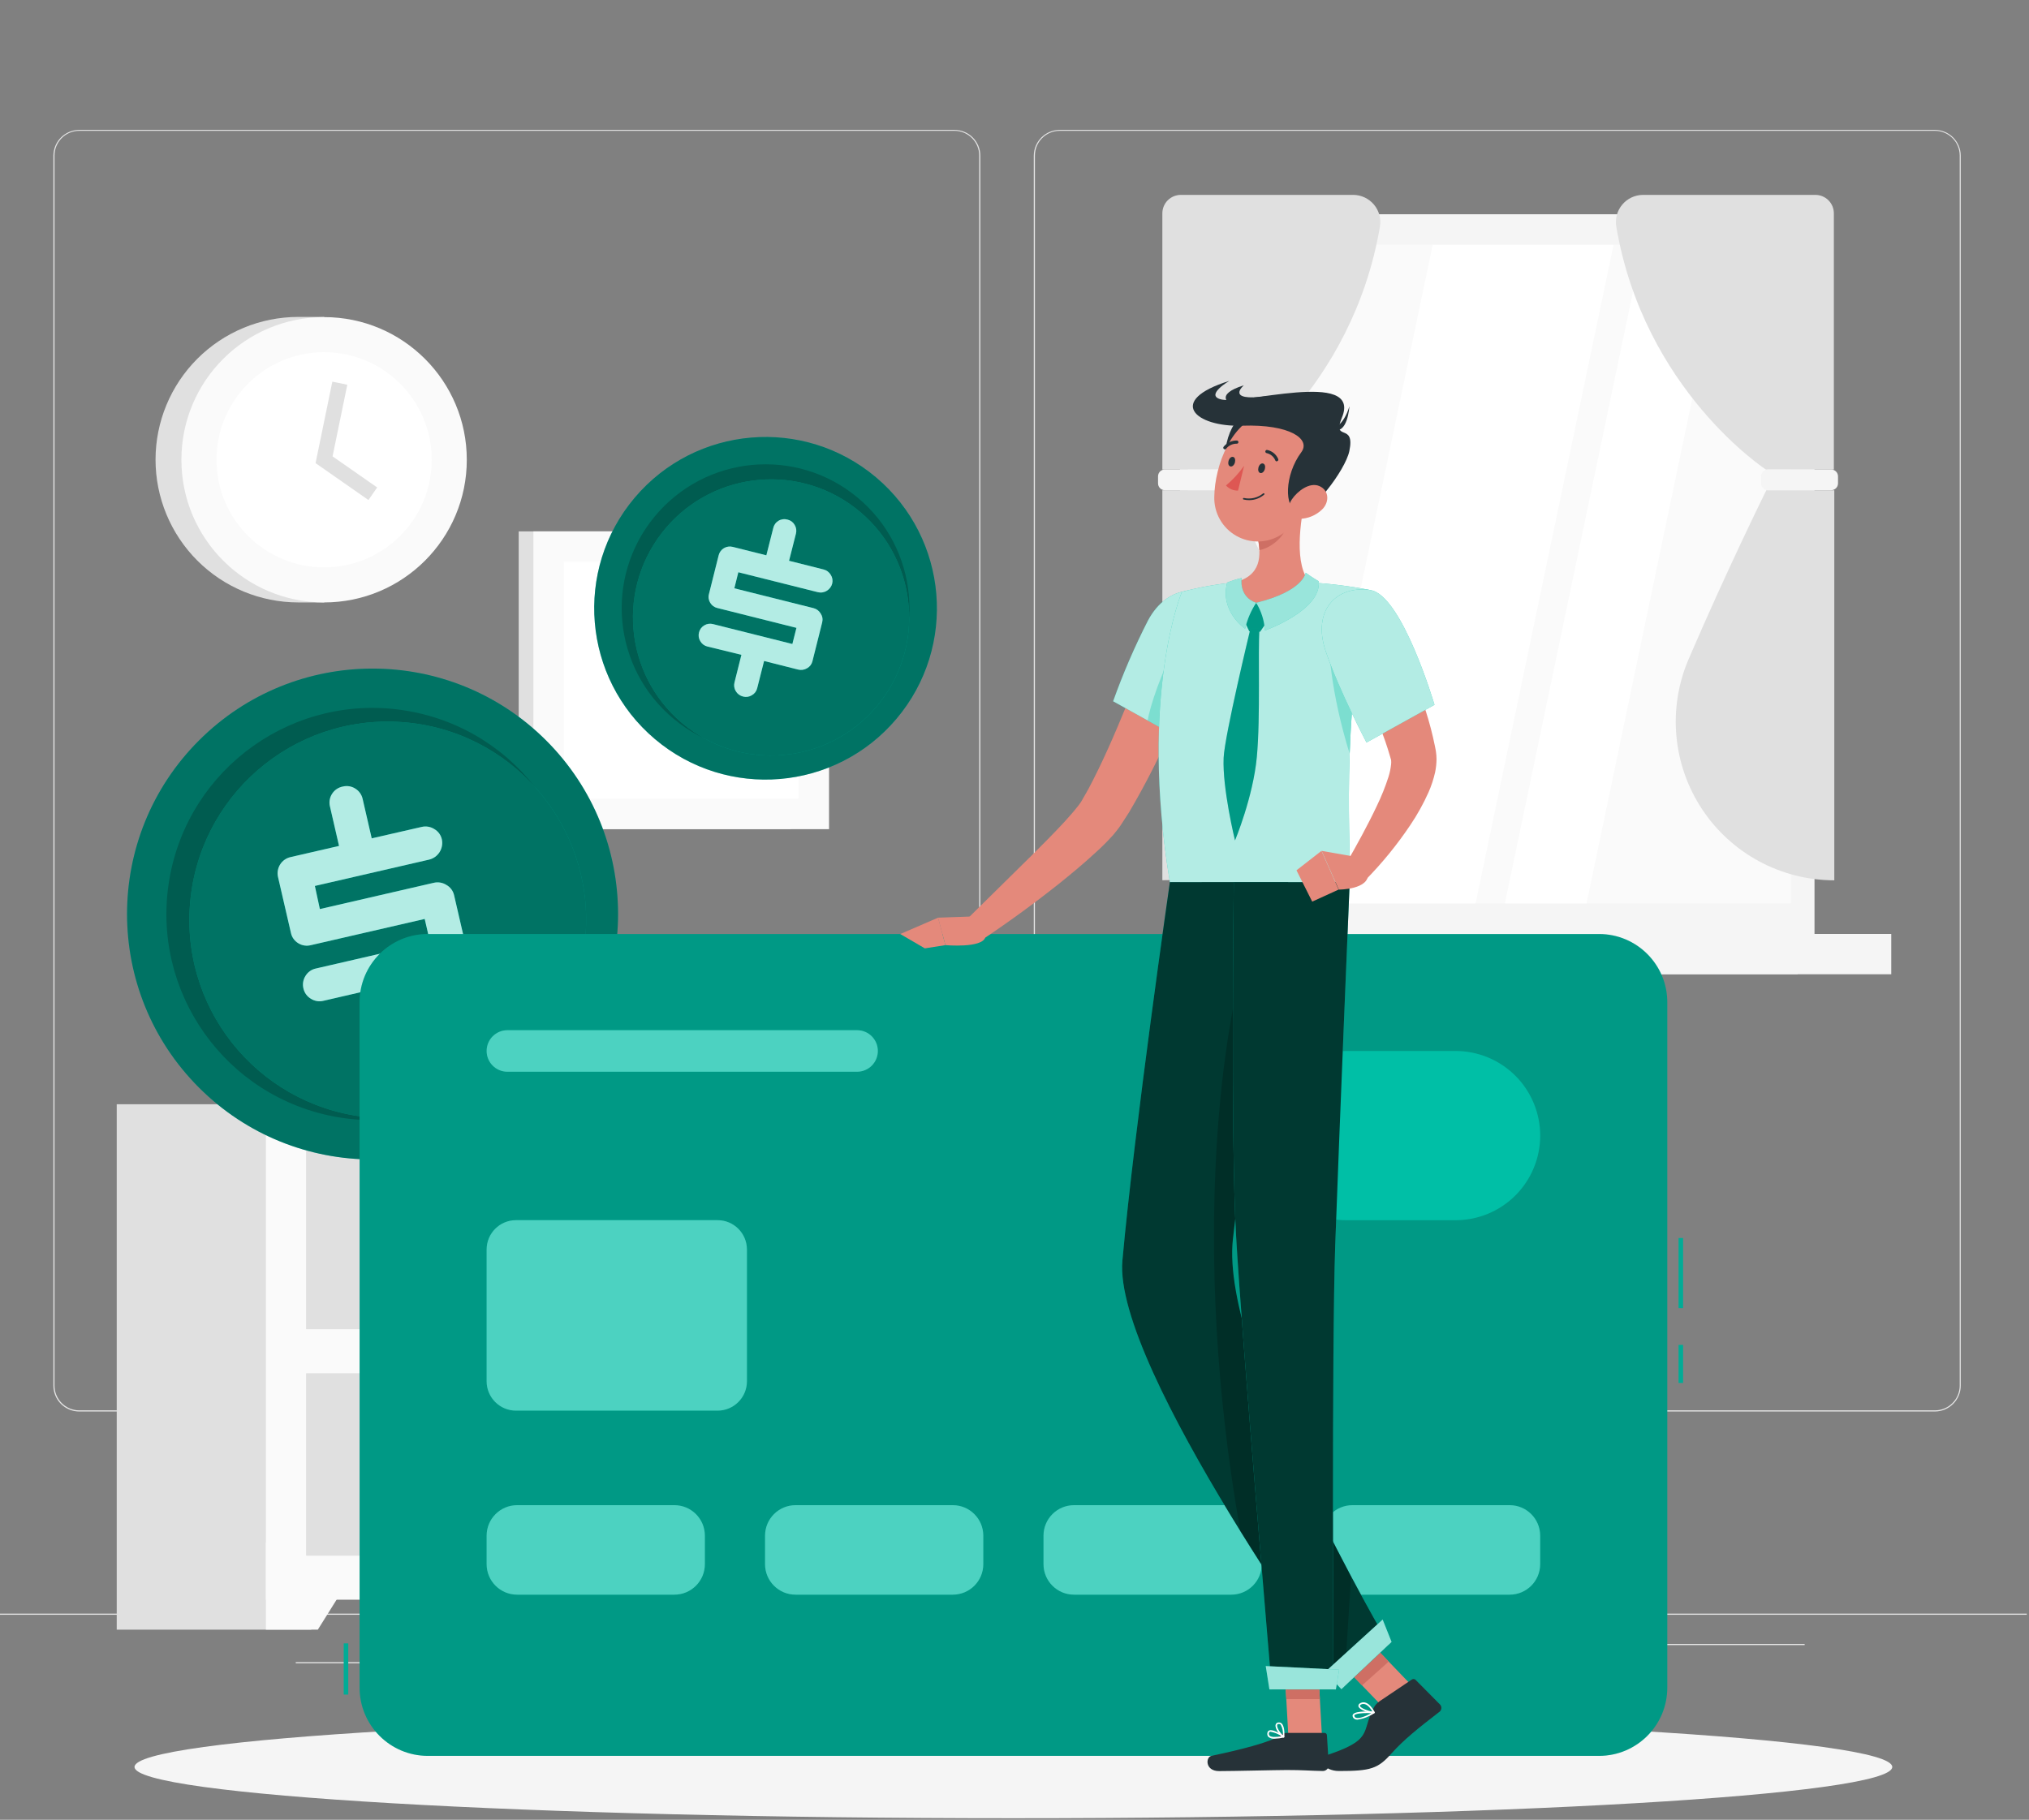 <?xml version="1.0" encoding="UTF-8"?> <svg xmlns="http://www.w3.org/2000/svg" width="447" height="401" viewBox="0 0 447 401" fill="none"><rect x="0" y="0" width="447" height="401" fill="#808080" stroke="none"/><g clip-path="url(#clip0_3509_76573)"><g clip-path="url(#clip1_3509_76573)"><path d="M472.91 355.57H-26.396V355.819H472.91V355.57Z" fill="#E6E6E6"></path><path d="M350.741 366.146H316.389V366.396H350.741V366.146Z" fill="#E6E6E6"></path><path d="M84.489 366.265H65.156V366.515H84.489V366.265Z" fill="#E6E6E6"></path><path d="M224.252 365.685H185.066V365.935H224.252V365.685Z" fill="#E6E6E6"></path><path d="M184.068 362.129H166.553V362.379H184.068V362.129Z" fill="#E6E6E6"></path><path d="M397.575 362.25H344.658V362.5H397.575V362.25Z" fill="#E6E6E6"></path><path d="M210.274 311.033H17.452C15.941 311.03 14.493 310.428 13.426 309.359C12.359 308.29 11.76 306.841 11.76 305.331V34.277C11.773 32.775 12.378 31.339 13.444 30.281C14.51 29.223 15.95 28.628 17.452 28.625H210.274C211.786 28.625 213.237 29.226 214.306 30.295C215.375 31.364 215.976 32.815 215.976 34.327V305.331C215.976 306.843 215.375 308.293 214.306 309.363C213.237 310.432 211.786 311.033 210.274 311.033ZM17.452 28.825C16.008 28.827 14.623 29.403 13.603 30.425C12.582 31.448 12.009 32.833 12.009 34.277V305.331C12.009 306.775 12.582 308.16 13.603 309.182C14.623 310.205 16.008 310.78 17.452 310.783H210.274C211.719 310.78 213.105 310.205 214.126 309.183C215.148 308.161 215.724 306.776 215.726 305.331V34.277C215.724 32.832 215.148 31.447 214.126 30.425C213.105 29.403 211.719 28.827 210.274 28.825H17.452Z" fill="#E6E6E6"></path><path d="M426.282 311.033H233.45C231.939 311.03 230.49 310.428 229.421 309.36C228.352 308.291 227.751 306.842 227.748 305.331V34.277C227.764 32.774 228.371 31.338 229.439 30.28C230.506 29.222 231.947 28.628 233.45 28.625H426.282C427.782 28.63 429.22 29.226 430.284 30.284C431.347 31.342 431.951 32.777 431.964 34.277V305.331C431.964 306.839 431.366 308.287 430.301 309.355C429.236 310.424 427.791 311.027 426.282 311.033ZM233.45 28.825C232.005 28.827 230.62 29.403 229.598 30.425C228.576 31.447 228 32.832 227.998 34.277V305.331C228 306.776 228.576 308.161 229.598 309.183C230.62 310.205 232.005 310.78 233.45 310.783H426.282C427.727 310.78 429.113 310.205 430.135 309.183C431.157 308.161 431.732 306.776 431.735 305.331V34.277C431.732 32.832 431.157 31.447 430.135 30.425C429.113 29.403 427.727 28.827 426.282 28.825H233.45Z" fill="#E6E6E6"></path><path d="M396.046 47.23H259.955V205.809H396.046V47.23Z" fill="#E0E0E0"></path><path d="M399.746 47.23H261.688V205.809H399.746V47.23Z" fill="#F5F5F5"></path><path d="M396.046 205.798H259.955V214.686H396.046V205.798Z" fill="#E0E0E0"></path><path d="M416.655 205.798H286.686V214.686H416.655V205.798Z" fill="#F5F5F5"></path><path d="M394.57 199.078V53.95L266.868 53.95V199.078H394.57Z" fill="#FAFAFA"></path><path d="M285.232 199.078L315.63 53.95H355.475L325.077 199.078H285.232Z" fill="white"></path><path d="M331.527 199.078L361.915 53.95H379.91L349.522 199.078H331.527Z" fill="white"></path><path d="M256.074 46.999V103.46H271.053C271.053 103.46 297.886 85.954 304.008 49.934C304.153 49.077 304.109 48.198 303.88 47.358C303.651 46.519 303.242 45.74 302.681 45.074C302.12 44.409 301.422 43.874 300.633 43.506C299.845 43.138 298.986 42.947 298.116 42.944H260.169C259.633 42.94 259.102 43.042 258.606 43.244C258.11 43.446 257.659 43.744 257.279 44.12C256.898 44.497 256.596 44.945 256.389 45.439C256.183 45.933 256.076 46.463 256.074 46.999Z" fill="#E0E0E0"></path><path d="M256.074 193.964V108.014H271.053C271.053 108.014 279.641 125.37 288.2 145.322C290.476 150.63 291.399 156.421 290.885 162.174C290.372 167.927 288.438 173.463 285.258 178.285C282.078 183.106 277.75 187.063 272.663 189.8C267.577 192.536 261.89 193.967 256.114 193.964H256.074Z" fill="#E0E0E0"></path><path d="M270.572 103.461H256.621C255.794 103.461 255.123 104.132 255.123 104.959V106.517C255.123 107.344 255.794 108.015 256.621 108.015H270.572C271.399 108.015 272.07 107.344 272.07 106.517V104.959C272.07 104.132 271.399 103.461 270.572 103.461Z" fill="#F5F5F5"></path><path d="M404.009 46.999V103.46H389.03C389.03 103.46 362.188 85.954 356.076 49.935C355.931 49.078 355.974 48.199 356.203 47.361C356.431 46.522 356.84 45.743 357.399 45.078C357.959 44.413 358.656 43.878 359.444 43.509C360.231 43.141 361.089 42.948 361.958 42.944H399.905C400.441 42.939 400.973 43.04 401.47 43.241C401.967 43.443 402.42 43.74 402.801 44.117C403.183 44.494 403.486 44.943 403.693 45.437C403.901 45.932 404.008 46.462 404.009 46.999Z" fill="#E0E0E0"></path><path d="M404.106 193.984V108.034H389.127C389.127 108.034 380.539 125.38 371.971 145.342C369.71 150.652 368.799 156.439 369.32 162.187C369.841 167.935 371.777 173.465 374.956 178.282C378.135 183.099 382.457 187.055 387.536 189.794C392.616 192.534 398.295 193.974 404.066 193.984H404.106Z" fill="#E0E0E0"></path><path d="M389.475 108.014H403.426C404.253 108.014 404.924 107.343 404.924 106.516V104.958C404.924 104.131 404.253 103.46 403.426 103.46H389.475C388.648 103.46 387.977 104.131 387.977 104.958V106.516C387.977 107.343 388.648 108.014 389.475 108.014Z" fill="#F5F5F5"></path><path d="M174.22 117.092H114.273V182.71H174.22V117.092Z" fill="#E0E0E0"></path><path d="M182.641 117.092H117.512V182.71H182.641V117.092Z" fill="#FAFAFA"></path><path d="M175.92 175.998V123.81H124.222V175.998H175.92Z" fill="white"></path><path d="M136.377 149.905C136.38 146.636 137.68 143.502 139.993 141.191C142.305 138.88 145.441 137.582 148.71 137.582H151.486C154.753 137.585 157.886 138.884 160.197 141.194C162.507 143.505 163.806 146.638 163.809 149.905C163.809 151.523 163.49 153.126 162.871 154.621C162.252 156.116 161.344 157.474 160.2 158.619C159.055 159.763 157.697 160.671 156.202 161.29C154.707 161.909 153.104 162.228 151.486 162.228H148.71C147.091 162.229 145.487 161.912 143.991 161.293C142.495 160.674 141.135 159.767 139.99 158.622C138.844 157.478 137.936 156.119 137.316 154.623C136.696 153.127 136.377 151.524 136.377 149.905Z" fill="#F5F5F5"></path><path d="M65.722 132.749C57.379 132.749 49.378 129.435 43.479 123.536C37.58 117.636 34.266 109.635 34.266 101.293C34.266 92.95 37.58 84.949 43.479 79.05C49.378 73.151 57.379 69.836 65.722 69.836H71.404V132.749H65.722Z" fill="#E0E0E0"></path><path d="M71.401 132.75C88.763 132.75 102.837 118.676 102.837 101.314C102.837 83.952 88.763 69.877 71.401 69.877C54.039 69.877 39.965 83.952 39.965 101.314C39.965 118.676 54.039 132.75 71.401 132.75Z" fill="#FAFAFA"></path><path d="M71.402 125.022C84.495 125.022 95.109 114.408 95.109 101.315C95.109 88.222 84.495 77.608 71.402 77.608C58.309 77.608 47.695 88.222 47.695 101.315C47.695 114.408 58.309 125.022 71.402 125.022Z" fill="white"></path><path d="M81.165 110.181L69.522 102.052L73.216 84.097L76.512 84.776L73.266 100.564L83.093 107.415L81.165 110.181Z" fill="#E0E0E0"></path><path d="M325.458 243.327H282.607V359.106H325.458V243.327Z" fill="#E0E0E0"></path><path d="M314.011 359.106H325.455V339.932H302.018L314.011 359.106Z" fill="#FAFAFA"></path><path d="M68.565 243.327H25.715V359.106H68.565V243.327Z" fill="#E0E0E0"></path><path d="M325.465 243.327H58.576V352.505H325.465V243.327Z" fill="#FAFAFA"></path><path d="M70.02 359.106H58.576V339.932H82.014L70.02 359.106Z" fill="#FAFAFA"></path><path d="M316.585 252.714H67.451V292.899H316.585V252.714Z" fill="#F0F0F0"></path><path d="M316.585 302.614H67.451V342.798H316.585V302.614Z" fill="#F0F0F0"></path><path d="M280.056 252.714H67.451V292.899H280.056V252.714Z" fill="#E0E0E0"></path><path d="M132.921 258.136H119.989C119.989 258.136 122.236 265.895 122.236 270.459C122.236 275.023 112.4 292.908 126.46 292.908C140.521 292.908 130.674 275.023 130.674 270.459C130.674 265.895 132.921 258.136 132.921 258.136Z" fill="#FAFAFA"></path><path d="M82.012 271.618V278.678C82.012 286.507 89.581 292.908 98.828 292.908H107.167C116.414 292.908 123.983 286.507 123.983 278.678V271.618H82.012Z" fill="#F0F0F0"></path><path d="M280.056 302.614H67.451V342.798H280.056V302.614Z" fill="#E0E0E0"></path><path d="M186.855 342.07H206.768V308.906H186.855V342.07Z" fill="white"></path><path d="M203.667 342.589H205.025V309.425H203.667V342.589Z" fill="#E6E6E6"></path><path d="M205.124 342.838H208.599C208.864 342.838 209.078 342.624 209.078 342.359V309.645C209.078 309.38 208.864 309.165 208.599 309.165H205.124C204.859 309.165 204.644 309.38 204.644 309.645V342.359C204.644 342.624 204.859 342.838 205.124 342.838Z" fill="#EBEBEB"></path><path d="M204.644 324.723H209.078V316.854H204.644V324.723Z" fill="white"></path><path d="M204.644 332.001H209.078V327.148H204.644V332.001Z" fill="white"></path><path d="M185.841 342.838H203.786C204.051 342.838 204.266 342.624 204.266 342.359V309.645C204.266 309.38 204.051 309.165 203.786 309.165H185.841C185.576 309.165 185.362 309.38 185.362 309.645V342.359C185.362 342.624 185.576 342.838 185.841 342.838Z" fill="#EBEBEB"></path><path d="M177.14 341.991H199.109V305.402H177.14V341.991Z" fill="white"></path><path d="M195.705 342.559H197.193V305.97H195.705V342.559Z" fill="#E6E6E6"></path><path d="M197.302 342.838H201.137C201.429 342.838 201.666 342.601 201.666 342.309V306.219C201.666 305.927 201.429 305.69 201.137 305.69H197.302C197.01 305.69 196.773 305.927 196.773 306.219V342.309C196.773 342.601 197.01 342.838 197.302 342.838Z" fill="#F0F0F0"></path><path d="M196.773 318.791H201.666V317.523H196.773V318.791Z" fill="white"></path><path d="M196.773 322.466H201.666V321.198H196.773V322.466Z" fill="white"></path><path d="M196.773 326.131H201.666V324.863H196.773V326.131Z" fill="white"></path><path d="M176.03 342.838H195.822C196.115 342.838 196.352 342.601 196.352 342.309V306.219C196.352 305.927 196.115 305.69 195.822 305.69H176.03C175.738 305.69 175.501 305.927 175.501 306.219V342.309C175.501 342.601 175.738 342.838 176.03 342.838Z" fill="#F0F0F0"></path><path d="M150.083 330.095C150.085 331.209 149.756 332.299 149.138 333.227C148.521 334.154 147.642 334.878 146.613 335.305C145.584 335.733 144.451 335.846 143.358 335.63C142.265 335.414 141.26 334.878 140.472 334.091C139.683 333.304 139.145 332.3 138.927 331.207C138.709 330.114 138.82 328.982 139.246 327.952C139.672 326.922 140.394 326.042 141.32 325.423C142.247 324.803 143.336 324.473 144.451 324.473C145.943 324.473 147.374 325.065 148.43 326.119C149.485 327.173 150.08 328.603 150.083 330.095Z" fill="#FAFAFA"></path><path d="M140.482 332.78C140.482 333.651 140.223 334.503 139.739 335.227C139.255 335.951 138.568 336.516 137.763 336.849C136.958 337.182 136.073 337.27 135.219 337.1C134.364 336.93 133.58 336.51 132.964 335.894C132.348 335.278 131.928 334.494 131.758 333.639C131.589 332.785 131.676 331.9 132.009 331.095C132.342 330.29 132.907 329.603 133.631 329.119C134.355 328.635 135.207 328.376 136.078 328.376C137.245 328.379 138.364 328.844 139.189 329.669C140.014 330.495 140.479 331.613 140.482 332.78Z" fill="#FAFAFA"></path><path d="M159.717 332.781C159.717 333.895 159.387 334.984 158.768 335.91C158.149 336.836 157.27 337.558 156.241 337.985C155.212 338.411 154.079 338.522 152.987 338.305C151.894 338.088 150.89 337.551 150.103 336.764C149.315 335.976 148.779 334.972 148.561 333.88C148.344 332.787 148.456 331.655 148.882 330.626C149.308 329.597 150.03 328.717 150.956 328.098C151.882 327.479 152.971 327.149 154.085 327.149C155.578 327.152 157.009 327.746 158.065 328.801C159.121 329.857 159.715 331.288 159.717 332.781Z" fill="#FAFAFA"></path><path d="M168.944 331.134C168.944 332.248 168.614 333.337 167.995 334.263C167.376 335.189 166.496 335.911 165.467 336.338C164.438 336.764 163.306 336.875 162.213 336.658C161.121 336.441 160.117 335.904 159.329 335.117C158.542 334.329 158.005 333.325 157.788 332.233C157.571 331.14 157.682 330.008 158.108 328.979C158.535 327.95 159.257 327.07 160.183 326.451C161.109 325.832 162.198 325.502 163.312 325.502C164.806 325.502 166.238 326.095 167.294 327.152C168.351 328.208 168.944 329.64 168.944 331.134Z" fill="#FAFAFA"></path><path d="M120.582 331.865C120.582 331.865 121.351 342.85 150.98 342.85C180.609 342.85 181.378 331.865 181.378 331.865H120.582Z" fill="#F5F5F5"></path><path d="M203.668 281.922C203.668 281.922 204.896 292.907 251.851 292.907C298.806 292.907 300.024 281.922 300.024 281.922H203.668Z" fill="white"></path><path d="M223.256 400.665C330.19 400.665 416.877 395.604 416.877 389.361C416.877 383.118 330.19 378.057 223.256 378.057C116.322 378.057 29.635 383.118 29.635 389.361C29.635 395.604 116.322 400.665 223.256 400.665Z" fill="#F5F5F5"></path><path d="M120.319 239.656C141.441 218.534 141.441 184.29 120.319 163.168C99.198 142.047 64.953 142.047 43.832 163.168C22.71 184.29 22.71 218.534 43.832 239.656C64.953 260.777 99.198 260.777 120.319 239.656Z" fill="#00BFA6"></path><path opacity="0.4" d="M120.319 239.656C141.441 218.534 141.441 184.29 120.319 163.168C99.198 142.047 64.953 142.047 43.832 163.168C22.71 184.29 22.71 218.534 43.832 239.656C64.953 260.777 99.198 260.777 120.319 239.656Z" fill="black"></path><path opacity="0.2" d="M126.851 209.049C131.069 184.323 114.443 160.86 89.717 156.642C64.991 152.425 41.528 169.05 37.31 193.776C33.093 218.502 49.718 241.965 74.444 246.183C99.17 250.401 122.633 233.775 126.851 209.049Z" fill="black"></path><path d="M129.022 205.764C130.708 181.684 112.554 160.798 88.475 159.112C64.395 157.427 43.509 175.581 41.823 199.66C40.138 223.739 58.292 244.626 82.371 246.311C106.45 247.997 127.337 229.843 129.022 205.764Z" fill="#00BFA6"></path><path opacity="0.4" d="M129.022 205.764C130.708 181.684 112.554 160.798 88.475 159.112C64.395 157.427 43.509 175.581 41.823 199.66C40.138 223.739 58.292 244.626 82.371 246.311C106.45 247.997 127.337 229.843 129.022 205.764Z" fill="black"></path><path d="M100.036 197.25L102.882 209.583C103.003 210.054 103.025 210.545 102.946 211.025C102.867 211.504 102.689 211.962 102.423 212.369C102.165 212.785 101.826 213.146 101.426 213.429C101.027 213.712 100.574 213.912 100.096 214.017L89.251 216.524L91.249 225.201C91.366 225.67 91.384 226.159 91.302 226.635C91.219 227.112 91.038 227.565 90.769 227.968C90.511 228.377 90.171 228.728 89.771 229C89.371 229.272 88.918 229.457 88.442 229.545C87.966 229.665 87.47 229.687 86.985 229.612C86.499 229.536 86.034 229.364 85.616 229.106C85.2 228.861 84.84 228.532 84.558 228.14C84.276 227.748 84.078 227.302 83.979 226.829L81.981 218.051L71.226 220.538C70.763 220.65 70.281 220.667 69.811 220.588C69.341 220.509 68.892 220.336 68.49 220.079C68.073 219.834 67.711 219.505 67.427 219.113C67.144 218.721 66.945 218.275 66.842 217.802C66.729 217.335 66.711 216.85 66.79 216.377C66.869 215.903 67.043 215.45 67.302 215.046C67.549 214.632 67.878 214.274 68.27 213.994C68.662 213.714 69.107 213.518 69.579 213.418L94.744 207.616L93.565 202.493L68.47 208.275C68.006 208.393 67.522 208.417 67.048 208.343C66.574 208.269 66.121 208.1 65.714 207.846C65.297 207.595 64.937 207.261 64.657 206.864C64.377 206.467 64.182 206.015 64.086 205.539L61.25 193.256C61.032 192.312 61.197 191.319 61.711 190.497C62.224 189.675 63.042 189.091 63.986 188.872L74.692 186.405L72.694 177.717C72.579 177.258 72.556 176.78 72.628 176.312C72.7 175.844 72.865 175.395 73.114 174.991C73.377 174.554 73.731 174.179 74.151 173.889C74.571 173.6 75.048 173.404 75.55 173.314C76.012 173.201 76.492 173.184 76.961 173.263C77.429 173.342 77.877 173.516 78.276 173.773C78.687 174.025 79.041 174.358 79.319 174.751C79.597 175.144 79.793 175.589 79.894 176.06L81.891 184.738L92.876 182.221C93.352 182.106 93.845 182.088 94.327 182.169C94.809 182.25 95.27 182.427 95.682 182.691C96.099 182.93 96.462 183.253 96.747 183.64C97.032 184.027 97.234 184.469 97.34 184.937C97.55 185.903 97.375 186.913 96.85 187.751C96.326 188.589 95.495 189.188 94.534 189.421L69.369 195.223L70.467 200.316L95.543 194.534C96.018 194.419 96.511 194.401 96.994 194.482C97.476 194.563 97.937 194.74 98.349 195.003C98.772 195.238 99.141 195.56 99.432 195.947C99.723 196.334 99.929 196.778 100.036 197.25Z" fill="#00BFA6"></path><g opacity="0.7"><path d="M100.036 197.251L102.882 209.584C103.003 210.055 103.025 210.546 102.946 211.025C102.867 211.505 102.689 211.963 102.423 212.37C102.165 212.786 101.826 213.147 101.426 213.43C101.027 213.713 100.574 213.913 100.096 214.018L89.251 216.524L91.249 225.202C91.366 225.671 91.384 226.16 91.302 226.636C91.219 227.113 91.038 227.566 90.769 227.969C90.511 228.378 90.171 228.729 89.771 229.001C89.371 229.273 88.918 229.458 88.442 229.546C87.966 229.666 87.47 229.688 86.985 229.613C86.499 229.537 86.034 229.365 85.616 229.107C85.2 228.862 84.84 228.533 84.558 228.141C84.276 227.749 84.078 227.303 83.979 226.83L81.981 218.052L71.226 220.539C70.763 220.651 70.281 220.668 69.811 220.589C69.341 220.51 68.892 220.337 68.49 220.08C68.073 219.835 67.711 219.506 67.427 219.114C67.144 218.722 66.945 218.276 66.842 217.803C66.729 217.336 66.711 216.851 66.79 216.378C66.869 215.904 67.043 215.451 67.302 215.047C67.549 214.633 67.878 214.275 68.27 213.995C68.662 213.715 69.107 213.519 69.579 213.419L94.744 207.617L93.565 202.494L68.47 208.276C68.006 208.394 67.522 208.418 67.048 208.344C66.574 208.27 66.121 208.101 65.714 207.847C65.297 207.596 64.937 207.262 64.657 206.865C64.377 206.468 64.182 206.016 64.086 205.54L61.25 193.257C61.032 192.313 61.197 191.32 61.711 190.498C62.224 189.676 63.042 189.092 63.986 188.873L74.692 186.406L72.694 177.718C72.579 177.259 72.556 176.781 72.628 176.313C72.7 175.845 72.865 175.396 73.114 174.992C73.377 174.555 73.731 174.18 74.151 173.89C74.571 173.601 75.048 173.405 75.55 173.315C76.012 173.202 76.492 173.185 76.961 173.264C77.429 173.343 77.877 173.516 78.276 173.774C78.687 174.026 79.041 174.359 79.319 174.752C79.597 175.145 79.793 175.59 79.894 176.061L81.891 184.739L92.876 182.222C93.352 182.107 93.845 182.089 94.327 182.17C94.809 182.251 95.27 182.428 95.682 182.691C96.099 182.931 96.462 183.254 96.747 183.641C97.032 184.028 97.234 184.47 97.34 184.938C97.55 185.904 97.375 186.914 96.85 187.752C96.326 188.59 95.495 189.189 94.534 189.422L69.369 195.224L70.467 200.317L95.543 194.535C96.018 194.42 96.511 194.402 96.994 194.483C97.476 194.564 97.937 194.741 98.349 195.004C98.772 195.239 99.141 195.561 99.432 195.948C99.723 196.335 99.929 196.779 100.036 197.251Z" fill="white"></path></g><path d="M197.488 158.404C210.944 142.481 208.944 118.665 193.021 105.208C177.098 91.752 153.282 93.752 139.825 109.675C126.369 125.599 128.369 149.415 144.292 162.871C160.216 176.327 184.032 174.327 197.488 158.404Z" fill="#00BFA6"></path><path opacity="0.4" d="M197.488 158.404C210.944 142.481 208.944 118.665 193.021 105.208C177.098 91.752 153.282 93.752 139.825 109.675C126.369 125.599 128.369 149.415 144.292 162.871C160.216 176.327 184.032 174.327 197.488 158.404Z" fill="black"></path><path opacity="0.2" d="M193.089 154.205C204.242 140.713 202.347 120.734 188.855 109.58C175.363 98.427 155.384 100.323 144.23 113.814C133.077 127.306 134.972 147.285 148.464 158.439C161.956 169.592 181.935 167.697 193.089 154.205Z" fill="black"></path><path d="M194.045 154.535C204.249 141.184 201.698 122.088 188.346 111.883C174.994 101.679 155.898 104.23 145.694 117.582C135.489 130.933 138.041 150.029 151.392 160.234C164.744 170.438 183.84 167.887 194.045 154.535Z" fill="#00BFA6"></path><path opacity="0.4" d="M194.045 154.535C204.249 141.184 201.698 122.088 188.346 111.883C174.994 101.679 155.898 104.23 145.694 117.582C135.489 130.933 138.041 150.029 151.392 160.234C164.744 170.438 183.84 167.887 194.045 154.535Z" fill="black"></path><path d="M181.134 137.133L178.987 145.701C178.909 146.026 178.764 146.332 178.561 146.599C178.358 146.865 178.102 147.087 177.808 147.248C177.512 147.429 177.182 147.547 176.839 147.597C176.496 147.647 176.146 147.627 175.811 147.538L168.331 145.651L166.814 151.642C166.736 151.97 166.592 152.277 166.389 152.546C166.186 152.814 165.929 153.037 165.635 153.2C165.352 153.376 165.036 153.492 164.706 153.542C164.377 153.592 164.04 153.574 163.718 153.49C163.386 153.412 163.072 153.268 162.796 153.068C162.52 152.867 162.287 152.613 162.11 152.321C161.93 152.036 161.81 151.717 161.759 151.384C161.707 151.051 161.725 150.71 161.81 150.384L163.338 144.293L155.849 142.465C155.524 142.387 155.219 142.245 154.951 142.046C154.683 141.847 154.459 141.595 154.291 141.307C154.11 141.024 153.991 140.706 153.939 140.374C153.887 140.043 153.905 139.704 153.991 139.379C154.066 139.051 154.207 138.742 154.407 138.47C154.606 138.199 154.859 137.971 155.15 137.802C155.437 137.626 155.757 137.511 156.09 137.463C156.423 137.415 156.762 137.435 157.087 137.522L174.563 141.906L175.461 138.351L158.036 133.977C157.709 133.904 157.402 133.764 157.132 133.567C156.862 133.369 156.636 133.118 156.468 132.829C156.287 132.544 156.169 132.224 156.12 131.89C156.072 131.556 156.095 131.216 156.188 130.891L158.325 122.353C158.406 122.028 158.55 121.721 158.749 121.452C158.949 121.183 159.2 120.955 159.488 120.784C159.776 120.612 160.095 120.499 160.427 120.451C160.758 120.403 161.096 120.422 161.421 120.506L168.831 122.363L170.349 116.371C170.422 116.033 170.565 115.714 170.768 115.433C170.97 115.153 171.229 114.918 171.528 114.742C171.826 114.567 172.157 114.455 172.501 114.414C172.845 114.373 173.193 114.404 173.524 114.504C173.846 114.579 174.149 114.719 174.414 114.917C174.678 115.114 174.899 115.365 175.062 115.652C175.239 115.937 175.355 116.255 175.405 116.586C175.455 116.918 175.437 117.256 175.352 117.58L173.834 123.571L181.423 125.479C181.756 125.558 182.069 125.705 182.344 125.909C182.619 126.113 182.849 126.371 183.021 126.667C183.203 126.948 183.325 127.263 183.38 127.592C183.435 127.922 183.422 128.26 183.341 128.584C183.257 128.917 183.108 129.23 182.902 129.504C182.697 129.778 182.438 130.009 182.142 130.182C181.847 130.366 181.518 130.487 181.175 130.538C180.831 130.59 180.481 130.571 180.145 130.482L162.659 126.098L161.781 129.633L179.196 133.997C179.529 134.076 179.843 134.223 180.117 134.427C180.392 134.631 180.622 134.889 180.794 135.185C180.986 135.467 181.116 135.786 181.175 136.122C181.233 136.458 181.219 136.803 181.134 137.133Z" fill="#00BFA6"></path><g opacity="0.7"><path d="M181.134 137.134L178.987 145.703C178.909 146.028 178.764 146.334 178.561 146.601C178.358 146.867 178.102 147.089 177.808 147.25C177.512 147.431 177.182 147.549 176.839 147.599C176.496 147.649 176.146 147.629 175.811 147.54L168.331 145.653L166.814 151.644C166.736 151.972 166.592 152.279 166.389 152.548C166.186 152.816 165.929 153.039 165.635 153.202C165.352 153.378 165.036 153.494 164.706 153.544C164.377 153.594 164.04 153.576 163.718 153.492C163.386 153.414 163.072 153.27 162.796 153.07C162.52 152.869 162.287 152.615 162.11 152.323C161.93 152.038 161.81 151.719 161.759 151.386C161.707 151.053 161.725 150.712 161.81 150.386L163.338 144.295L155.849 142.467C155.524 142.389 155.219 142.247 154.951 142.048C154.683 141.848 154.459 141.597 154.291 141.309C154.11 141.026 153.991 140.708 153.939 140.376C153.887 140.045 153.905 139.706 153.991 139.381C154.066 139.053 154.207 138.744 154.407 138.472C154.606 138.201 154.859 137.973 155.15 137.804C155.437 137.628 155.757 137.513 156.09 137.465C156.423 137.417 156.762 137.437 157.087 137.524L174.563 141.908L175.461 138.353L158.036 133.979C157.709 133.906 157.402 133.766 157.132 133.568C156.862 133.371 156.636 133.12 156.468 132.83C156.287 132.546 156.169 132.226 156.12 131.892C156.072 131.558 156.095 131.217 156.188 130.893L158.325 122.355C158.406 122.03 158.55 121.723 158.749 121.454C158.949 121.185 159.2 120.957 159.488 120.786C159.776 120.614 160.095 120.501 160.427 120.453C160.758 120.405 161.096 120.424 161.421 120.508L168.831 122.365L170.349 116.373C170.422 116.035 170.565 115.716 170.768 115.435C170.97 115.155 171.229 114.92 171.528 114.744C171.826 114.569 172.157 114.457 172.501 114.416C172.845 114.375 173.193 114.406 173.524 114.506C173.846 114.58 174.149 114.721 174.414 114.919C174.678 115.116 174.899 115.367 175.062 115.654C175.239 115.939 175.355 116.257 175.405 116.588C175.455 116.92 175.437 117.258 175.352 117.582L173.834 123.573L181.423 125.481C181.756 125.56 182.069 125.707 182.344 125.911C182.619 126.115 182.849 126.373 183.021 126.669C183.203 126.95 183.325 127.265 183.38 127.594C183.435 127.924 183.422 128.262 183.341 128.586C183.257 128.919 183.108 129.232 182.902 129.506C182.697 129.78 182.438 130.011 182.142 130.184C181.847 130.368 181.518 130.489 181.175 130.54C180.831 130.592 180.481 130.573 180.145 130.484L162.659 126.1L161.781 129.635L179.196 133.999C179.529 134.078 179.843 134.225 180.117 134.429C180.392 134.633 180.622 134.891 180.794 135.187C180.986 135.469 181.116 135.788 181.175 136.124C181.233 136.46 181.219 136.804 181.134 137.134Z" fill="white"></path></g><path d="M76.721 362.131H75.723V373.405H76.721V362.131Z" fill="#00BFA6"></path><path opacity="0.1" d="M76.721 362.131H75.723V373.405H76.721V362.131Z" fill="black"></path><path d="M370.792 272.804H369.793V288.253H370.792V272.804Z" fill="#00BFA6"></path><path d="M370.792 296.361H369.793V304.739H370.792V296.361Z" fill="#00BFA6"></path><path opacity="0.1" d="M370.792 272.804H369.793V288.253H370.792V272.804Z" fill="black"></path><path opacity="0.1" d="M370.792 296.361H369.793V304.739H370.792V296.361Z" fill="black"></path><path d="M352.281 205.817H94.25C85.95 205.817 79.221 212.546 79.221 220.846V371.887C79.221 380.187 85.95 386.916 94.25 386.916H352.281C360.582 386.916 367.31 380.187 367.31 371.887V220.846C367.31 212.546 360.582 205.817 352.281 205.817Z" fill="#00BFA6"></path><path opacity="0.2" d="M352.281 205.817H94.25C85.95 205.817 79.221 212.546 79.221 220.846V371.887C79.221 380.187 85.95 386.916 94.25 386.916H352.281C360.582 386.916 367.31 380.187 367.31 371.887V220.846C367.31 212.546 360.582 205.817 352.281 205.817Z" fill="black"></path><path d="M320.672 268.88C325.616 268.88 330.359 266.916 333.855 263.419C337.351 259.923 339.316 255.181 339.316 250.236C339.316 245.291 337.351 240.549 333.855 237.053C330.359 233.556 325.616 231.592 320.672 231.592H296.605C291.66 231.592 286.918 233.556 283.422 237.053C279.925 240.549 277.961 245.291 277.961 250.236C277.961 255.181 279.925 259.923 283.422 263.419C286.918 266.916 291.66 268.88 296.605 268.88H320.672Z" fill="#00BFA6"></path><path d="M158.084 268.871H113.676C110.102 268.871 107.205 271.768 107.205 275.342V304.372C107.205 307.946 110.102 310.843 113.676 310.843H158.084C161.658 310.843 164.555 307.946 164.555 304.372V275.342C164.555 271.768 161.658 268.871 158.084 268.871Z" fill="#00BFA6"></path><path opacity="0.3" d="M158.084 268.871H113.676C110.102 268.871 107.205 271.768 107.205 275.342V304.372C107.205 307.946 110.102 310.843 113.676 310.843H158.084C161.658 310.843 164.555 307.946 164.555 304.372V275.342C164.555 271.768 161.658 268.871 158.084 268.871Z" fill="white"></path><path d="M188.812 227.008H111.789C109.257 227.008 107.205 229.058 107.205 231.586C107.205 234.115 109.257 236.165 111.789 236.165H188.812C191.343 236.165 193.395 234.115 193.395 231.586C193.395 229.058 191.343 227.008 188.812 227.008Z" fill="#00BFA6"></path><path opacity="0.3" d="M188.812 227.008H111.789C109.257 227.008 107.205 229.058 107.205 231.586C107.205 234.115 109.257 236.165 111.789 236.165H188.812C191.343 236.165 193.395 234.115 193.395 231.586C193.395 229.058 191.343 227.008 188.812 227.008Z" fill="white"></path><path d="M148.568 331.673H113.926C110.214 331.673 107.205 334.682 107.205 338.394V344.675C107.205 348.387 110.214 351.396 113.926 351.396H148.568C152.279 351.396 155.288 348.387 155.288 344.675V338.394C155.288 334.682 152.279 331.673 148.568 331.673Z" fill="#00BFA6"></path><path opacity="0.3" d="M148.568 331.673H113.926C110.214 331.673 107.205 334.682 107.205 338.394V344.675C107.205 348.387 110.214 351.396 113.926 351.396H148.568C152.279 351.396 155.288 348.387 155.288 344.675V338.394C155.288 334.682 152.279 331.673 148.568 331.673Z" fill="white"></path><path d="M209.905 331.673H175.264C171.552 331.673 168.543 334.682 168.543 338.394V344.675C168.543 348.387 171.552 351.396 175.264 351.396H209.905C213.617 351.396 216.626 348.387 216.626 344.675V338.394C216.626 334.682 213.617 331.673 209.905 331.673Z" fill="#00BFA6"></path><path opacity="0.3" d="M209.905 331.673H175.264C171.552 331.673 168.543 334.682 168.543 338.394V344.675C168.543 348.387 171.552 351.396 175.264 351.396H209.905C213.617 351.396 216.626 348.387 216.626 344.675V338.394C216.626 334.682 213.617 331.673 209.905 331.673Z" fill="white"></path><path d="M271.251 331.673H236.609C232.898 331.673 229.889 334.682 229.889 338.394V344.675C229.889 348.387 232.898 351.396 236.609 351.396H271.251C274.963 351.396 277.972 348.387 277.972 344.675V338.394C277.972 334.682 274.963 331.673 271.251 331.673Z" fill="#00BFA6"></path><path opacity="0.3" d="M271.251 331.673H236.609C232.898 331.673 229.889 334.682 229.889 338.394V344.675C229.889 348.387 232.898 351.396 236.609 351.396H271.251C274.963 351.396 277.972 348.387 277.972 344.675V338.394C277.972 334.682 274.963 331.673 271.251 331.673Z" fill="white"></path><path d="M332.587 331.673H297.945C294.234 331.673 291.225 334.682 291.225 338.394V344.675C291.225 348.387 294.234 351.396 297.945 351.396H332.587C336.299 351.396 339.308 348.387 339.308 344.675V338.394C339.308 334.682 336.299 331.673 332.587 331.673Z" fill="#00BFA6"></path><path opacity="0.3" d="M332.587 331.673H297.945C294.234 331.673 291.225 334.682 291.225 338.394V344.675C291.225 348.387 294.234 351.396 297.945 351.396H332.587C336.299 351.396 339.308 348.387 339.308 344.675V338.394C339.308 334.682 336.299 331.673 332.587 331.673Z" fill="white"></path><path d="M266.199 140.291C263.832 146.971 261.206 153.433 258.42 159.894C255.6 166.464 252.364 172.848 248.733 179.007C248.244 179.796 247.734 180.585 247.205 181.374L246.816 181.963L246.286 182.692C245.927 183.151 245.587 183.551 245.288 183.94C244.03 185.343 242.696 186.676 241.293 187.935C238.627 190.401 235.911 192.638 233.165 194.845C227.652 199.219 222.02 203.313 216.188 207.198L212.703 202.874L227.383 188.404C229.809 185.997 232.216 183.571 234.463 181.144C235.571 179.936 236.65 178.697 237.539 177.559C237.758 177.279 237.948 177 238.118 176.76L238.328 176.421L238.617 175.901C239.007 175.212 239.416 174.543 239.795 173.834C242.851 168.092 245.548 161.851 248.144 155.52C250.74 149.188 253.237 142.807 255.633 136.476L266.199 140.291Z" fill="#E4897B"></path><path d="M269.004 135.477C271.27 142.107 257.949 161.61 257.949 161.61L245.227 154.53C247.394 148.445 249.956 142.507 252.896 136.755C257.35 128.327 266.517 128.197 269.004 135.477Z" fill="#00BFA6"></path><path opacity="0.7" d="M269.004 135.477C271.27 142.107 257.949 161.61 257.949 161.61L245.227 154.53C247.394 148.445 249.956 142.507 252.896 136.755C257.35 128.327 266.517 128.197 269.004 135.477Z" fill="white"></path><path opacity="0.31" d="M269.191 136.304C266.335 134.935 263.049 136.084 259.584 141.556C256.119 147.029 253.173 156.166 252.854 158.772L257.956 161.598C257.956 161.598 270.249 143.583 269.191 136.304Z" fill="#00BFA6"></path><path d="M260.39 130.404C260.39 130.404 250.883 152.763 257.733 194.395H297.328C297.818 188.313 295.022 158.664 301.882 130.024C297.523 129.176 293.113 128.615 288.68 128.347C283.076 128.027 277.458 128.027 271.854 128.347C267.986 128.739 264.153 129.427 260.39 130.404Z" fill="#00BFA6"></path><path opacity="0.7" d="M260.39 130.404C260.39 130.404 250.883 152.763 257.733 194.395H297.328C297.818 188.313 295.022 158.664 301.882 130.024C297.523 129.176 293.113 128.615 288.68 128.347C283.076 128.027 277.458 128.027 271.854 128.347C267.986 128.739 264.153 129.427 260.39 130.404Z" fill="white"></path><path d="M311.347 371.767L305.485 377.02L294.311 365.396L300.182 360.144L311.347 371.767Z" fill="#E4897B"></path><path d="M291.239 382.702H283.84L282.881 365.556H290.281L291.239 382.702Z" fill="#E4897B"></path><path d="M294.318 365.396L300.07 371.388L305.942 366.135L300.19 360.144L294.318 365.396Z" fill="#CE6F64"></path><path d="M290.281 365.568H282.881L283.38 374.406H290.78L290.281 365.568Z" fill="#CE6F64"></path><path d="M257.73 194.393C257.73 194.393 249.931 248.378 247.274 277.758C245.137 301.335 296.116 371.627 296.116 371.627L305.973 362.35C305.973 362.35 268.745 299.328 271.611 273.084C274.387 247.669 283.794 194.364 283.794 194.364L257.73 194.393Z" fill="#00BFA6"></path><path opacity="0.7" d="M257.73 194.393C257.73 194.393 249.931 248.378 247.274 277.758C245.137 301.335 296.116 371.627 296.116 371.627L305.973 362.35C305.973 362.35 268.745 299.328 271.611 273.084C274.387 247.669 283.794 194.364 283.794 194.364L257.73 194.393Z" fill="black"></path><path opacity="0.2" d="M271.609 273.114C273.037 260.022 276.233 239.511 278.979 222.714C277.541 219.898 273.507 214.196 273.507 214.196C269.892 226.689 262.033 273.783 273.247 337.385C284.931 356.219 296.115 371.657 296.115 371.657L297.643 347.371C286.848 327.059 269.622 291.259 271.609 273.114Z" fill="black"></path><path d="M271.808 194.396C271.808 194.396 271.109 250.967 272.307 272.167C273.616 295.375 280.206 372.268 280.206 372.268H293.768C293.768 372.268 293.358 297.253 294.157 274.285C295.046 249.319 297.343 194.396 297.343 194.396H271.808Z" fill="#00BFA6"></path><path opacity="0.7" d="M271.808 194.396C271.808 194.396 271.109 250.967 272.307 272.167C273.616 295.375 280.206 372.268 280.206 372.268H293.768C293.768 372.268 293.358 297.253 294.157 274.285C295.046 249.319 297.343 194.396 297.343 194.396H271.808Z" fill="black"></path><path d="M283.458 381.853H291.777C291.916 381.848 292.051 381.897 292.154 381.991C292.256 382.084 292.318 382.214 292.326 382.353L292.736 388.934C292.737 389.105 292.704 389.276 292.64 389.435C292.575 389.594 292.48 389.739 292.359 389.862C292.239 389.984 292.095 390.081 291.937 390.148C291.779 390.215 291.609 390.25 291.437 390.252C288.541 390.202 287.153 390.032 283.498 390.032C281.252 390.032 271.685 390.272 268.579 390.272C265.473 390.272 265.583 387.196 266.871 386.916C272.773 385.668 280.093 383.921 282.19 382.303C282.552 382.017 282.998 381.859 283.458 381.853Z" fill="#263238"></path><path d="M303.865 374.925L310.995 370.122C311.112 370.029 311.256 369.979 311.405 369.979C311.553 369.979 311.698 370.029 311.814 370.122L317.267 375.624C317.373 375.745 317.452 375.888 317.497 376.042C317.542 376.197 317.552 376.359 317.527 376.519C317.503 376.678 317.443 376.829 317.353 376.963C317.263 377.097 317.145 377.209 317.007 377.292C312.453 380.797 309.168 383.443 306.572 386.359C303.576 389.764 301.958 390.254 294.968 390.254C291.732 390.254 289.905 387.527 291.223 387.108C302.867 383.423 299.751 381.815 302.587 376.413C302.883 375.818 303.322 375.307 303.865 374.925Z" fill="#263238"></path><path d="M214.379 201.944L206.66 202.214L208.278 208.265C208.278 208.265 216.347 208.984 217.066 206.548L214.379 201.944Z" fill="#E4897B"></path><path d="M198.334 205.82L203.746 208.975L208.28 208.266L206.662 202.215L198.334 205.82Z" fill="#E4897B"></path><path opacity="0.31" d="M293.031 137.096C292.213 141.809 293.301 153.073 297.345 166.115C297.662 154.942 298.962 143.817 301.23 132.872V132.812C298.634 132.552 293.82 132.672 293.031 137.096Z" fill="#00BFA6"></path><path d="M287.667 109.392C286.419 114.805 285.011 124.731 288.666 128.366C288.666 128.366 287.088 132.85 277.022 132.85C265.957 132.85 271.839 128.366 271.839 128.366C277.931 126.928 277.931 122.444 277.022 118.24L287.667 109.392Z" fill="#E4897B"></path><path d="M276.746 132.83L273.75 136.016L275.218 139.091L277.605 139.201L279.642 136.265L276.746 132.83Z" fill="#00BFA6"></path><path d="M283.329 112.998L277.027 118.211C277.254 119.195 277.395 120.197 277.447 121.206C279.764 120.877 283.019 118.34 283.349 115.924C283.525 114.956 283.518 113.963 283.329 112.998Z" fill="#CE6F64"></path><path d="M274.535 91.04C270.75 92.328 267.724 102.364 272.138 105.02C276.552 107.677 281.725 88.593 274.535 91.04Z" fill="#263238"></path><path d="M290.036 103.721C287.779 110.712 286.82 114.936 282.266 117.802C280.797 118.746 279.098 119.27 277.353 119.319C275.607 119.367 273.881 118.937 272.363 118.075C270.844 117.213 269.589 115.953 268.735 114.429C267.881 112.906 267.46 111.179 267.517 109.433C267.607 102.713 271.282 92.367 279.021 91.069C280.689 90.747 282.412 90.869 284.018 91.422C285.624 91.976 287.057 92.942 288.172 94.223C289.287 95.504 290.047 97.056 290.374 98.723C290.701 100.39 290.584 102.114 290.036 103.721Z" fill="#E4897B"></path><path d="M295.628 92.035C293.371 97.488 298.624 92.934 297.266 99.405C296.387 103.619 288.778 113.715 285.842 112.796C282.906 111.878 282.936 104.718 286.681 99.655C288.838 96.749 284.174 93.453 273.699 93.803C263.223 94.152 256.892 88.26 270.813 83.936C270.813 83.936 265.68 86.932 268.725 87.931C273.039 89.539 300.152 81.111 295.628 92.035Z" fill="#263238"></path><path d="M293.625 94.533C293.515 94.533 295.971 93.924 297.28 89.54C297.28 89.61 296.85 96.071 293.625 94.533Z" fill="#263238"></path><path d="M274.025 84.906C267.584 86.903 270.25 89.15 272.917 89.709L279.028 87.312C269.741 88.54 274.025 84.906 274.025 84.906Z" fill="#263238"></path><path d="M291.272 112.26C289.933 113.561 288.146 114.301 286.279 114.327C283.812 114.327 283.283 111.99 284.611 110.033C285.789 108.275 288.486 106.158 290.663 107.107C292.84 108.055 292.909 110.652 291.272 112.26Z" fill="#E4897B"></path><path d="M278.66 103.332C278.51 103.911 278.081 104.331 277.662 104.231C277.242 104.131 277.092 103.602 277.242 103.023C277.392 102.443 277.821 102.024 278.241 102.134C278.66 102.244 278.81 102.753 278.66 103.332Z" fill="#263238"></path><path d="M272.068 101.883C271.919 102.462 271.489 102.881 271.07 102.781C270.65 102.681 270.501 102.162 270.65 101.583C270.8 101.004 271.22 100.584 271.649 100.684C272.078 100.784 272.188 101.303 272.068 101.883Z" fill="#263238"></path><path d="M274.086 102.633C272.951 104.249 271.608 105.71 270.092 106.977C270.425 107.347 270.836 107.64 271.295 107.835C271.754 108.03 272.25 108.122 272.748 108.105L274.086 102.633Z" fill="#DE5753"></path><path d="M275.184 110.211C274.771 110.21 274.359 110.164 273.956 110.071C273.911 110.059 273.873 110.031 273.849 109.992C273.825 109.953 273.817 109.906 273.826 109.861C273.838 109.817 273.866 109.779 273.905 109.755C273.944 109.731 273.991 109.722 274.036 109.732C274.771 109.895 275.534 109.891 276.267 109.718C277 109.545 277.685 109.208 278.27 108.733C278.303 108.701 278.348 108.683 278.395 108.683C278.441 108.683 278.486 108.701 278.519 108.733C278.552 108.767 278.57 108.811 278.57 108.858C278.57 108.904 278.552 108.949 278.519 108.983C277.592 109.781 276.408 110.217 275.184 110.211Z" fill="#263238"></path><path d="M281.276 101.664C281.208 101.665 281.141 101.646 281.084 101.609C281.027 101.571 280.983 101.518 280.957 101.455C280.793 101.054 280.535 100.699 280.205 100.419C279.874 100.139 279.482 99.943 279.059 99.847C279.013 99.841 278.969 99.826 278.929 99.802C278.889 99.778 278.854 99.747 278.826 99.71C278.798 99.673 278.778 99.63 278.766 99.585C278.755 99.54 278.753 99.493 278.76 99.447C278.775 99.355 278.825 99.273 278.899 99.217C278.974 99.161 279.067 99.136 279.159 99.148C279.697 99.257 280.2 99.497 280.625 99.845C281.05 100.193 281.383 100.639 281.596 101.145C281.616 101.187 281.627 101.232 281.628 101.278C281.63 101.324 281.622 101.37 281.605 101.413C281.588 101.456 281.563 101.495 281.53 101.528C281.498 101.561 281.459 101.587 281.416 101.604C281.375 101.634 281.327 101.655 281.276 101.664Z" fill="#263238"></path><path d="M269.842 99.018C269.762 99.017 269.684 98.989 269.622 98.938C269.551 98.878 269.505 98.792 269.496 98.699C269.487 98.605 269.514 98.512 269.572 98.439C269.924 98.001 270.372 97.65 270.881 97.413C271.39 97.176 271.947 97.058 272.508 97.071C272.554 97.075 272.599 97.087 272.64 97.108C272.681 97.13 272.717 97.159 272.747 97.194C272.777 97.229 272.799 97.27 272.813 97.314C272.827 97.358 272.832 97.404 272.828 97.45C272.826 97.497 272.814 97.542 272.793 97.584C272.772 97.625 272.743 97.662 272.708 97.692C272.672 97.722 272.631 97.745 272.586 97.758C272.541 97.771 272.495 97.775 272.448 97.77C271.999 97.765 271.555 97.863 271.15 98.057C270.745 98.251 270.39 98.535 270.112 98.888C270.08 98.929 270.039 98.962 269.992 98.984C269.945 99.007 269.894 99.018 269.842 99.018Z" fill="#263238"></path><path d="M303.793 135.127C304.572 136.336 305.221 137.404 305.88 138.562C306.539 139.721 307.168 140.839 307.787 141.998C309.006 144.304 310.154 146.661 311.203 149.068C313.402 153.995 315.053 159.149 316.126 164.436L316.226 164.946L316.276 165.195L316.346 165.615C316.43 166.173 316.474 166.738 316.475 167.302C316.465 168.249 316.365 169.192 316.176 170.119C315.838 171.648 315.349 173.139 314.718 174.572C313.597 177.083 312.26 179.492 310.723 181.772C307.819 186.108 304.516 190.164 300.857 193.886L296.513 190.4C298.93 186.186 301.336 181.812 303.354 177.528C304.345 175.479 305.193 173.364 305.89 171.197C306.175 170.293 306.369 169.363 306.469 168.421C306.504 168.112 306.504 167.801 306.469 167.492C306.469 167.402 306.469 167.322 306.409 167.312C306.349 167.303 306.409 167.312 306.409 167.263L306.349 167.063L306.23 166.653C305.599 164.451 304.848 162.284 303.983 160.162C303.104 157.995 302.125 155.838 301.097 153.691C300.068 151.544 298.96 149.427 297.821 147.31C297.262 146.252 296.673 145.203 296.084 144.165L294.326 141.169L303.793 135.127Z" fill="#E4897B"></path><path d="M280.839 383.134C280.34 383.184 279.841 383.045 279.441 382.744C279.328 382.619 279.248 382.467 279.21 382.303C279.171 382.139 279.175 381.968 279.221 381.805C279.243 381.696 279.292 381.594 279.363 381.509C279.435 381.423 279.527 381.357 279.63 381.316C280.539 380.957 282.626 382.395 282.866 382.554C282.895 382.573 282.918 382.6 282.931 382.632C282.943 382.665 282.945 382.701 282.936 382.734C282.931 382.768 282.915 382.799 282.892 382.824C282.869 382.849 282.839 382.866 282.806 382.874C282.161 383.029 281.502 383.116 280.839 383.134ZM279.97 381.606C279.9 381.594 279.829 381.594 279.76 381.606C279.709 381.624 279.665 381.656 279.631 381.698C279.597 381.741 279.576 381.792 279.57 381.845C279.534 381.95 279.526 382.062 279.547 382.171C279.568 382.28 279.617 382.381 279.69 382.464C280.03 382.804 280.998 382.844 282.326 382.584C281.62 382.094 280.816 381.764 279.97 381.616V381.606Z" fill="white"></path><path d="M282.771 382.884H282.681C281.942 382.444 280.844 380.886 281.014 380.087C281.043 379.941 281.121 379.809 281.236 379.713C281.35 379.616 281.493 379.562 281.643 379.558C281.774 379.541 281.908 379.554 282.034 379.595C282.161 379.637 282.276 379.706 282.372 379.798C283.121 380.527 282.951 382.654 282.951 382.744C282.947 382.773 282.936 382.802 282.919 382.826C282.901 382.851 282.878 382.87 282.851 382.884H282.771ZM281.773 379.888H281.693C281.443 379.888 281.383 380.037 281.363 380.137C281.253 380.667 281.982 381.835 282.621 382.374C282.713 381.564 282.546 380.746 282.142 380.037C282.092 379.989 282.033 379.95 281.967 379.925C281.902 379.899 281.833 379.886 281.763 379.888H281.773Z" fill="white"></path><path d="M299.073 378.939C298.888 378.944 298.704 378.91 298.534 378.839C298.402 378.786 298.285 378.702 298.193 378.595C298.101 378.487 298.036 378.358 298.004 378.22C297.979 378.136 297.976 378.047 297.995 377.961C298.014 377.875 298.055 377.796 298.114 377.731C298.783 376.922 302.288 377.161 302.688 377.191C302.725 377.193 302.761 377.206 302.79 377.229C302.818 377.253 302.839 377.285 302.848 377.321C302.855 377.357 302.852 377.395 302.837 377.429C302.823 377.463 302.799 377.491 302.768 377.511C301.652 378.246 300.392 378.733 299.073 378.939ZM301.19 377.481C299.962 377.481 298.673 377.601 298.384 377.95C298.367 377.977 298.358 378.008 298.358 378.04C298.358 378.072 298.367 378.103 298.384 378.13C298.4 378.216 298.438 378.297 298.494 378.365C298.55 378.433 298.622 378.486 298.703 378.52C299.263 378.749 300.521 378.37 302.109 377.521L301.19 377.481Z" fill="white"></path><path d="M302.677 377.541C301.678 377.541 299.431 376.772 299.262 375.973C299.262 375.773 299.262 375.493 299.741 375.264C301.459 374.455 302.787 377.171 302.847 377.261C302.859 377.289 302.865 377.32 302.865 377.351C302.865 377.382 302.859 377.412 302.847 377.441C302.83 377.471 302.806 377.497 302.776 377.514C302.746 377.532 302.712 377.541 302.677 377.541ZM300.37 375.473C300.201 375.472 300.033 375.509 299.881 375.583C299.671 375.683 299.571 375.793 299.591 375.893C299.691 376.362 301.309 377.021 302.367 377.161C302.048 376.622 301.279 375.473 300.37 375.473Z" fill="white"></path><path d="M298.494 188.782L291.164 187.494L294.949 196.032C294.949 196.032 301.669 196.032 301.37 192.517L298.494 188.782Z" fill="#E4897B"></path><path d="M285.623 191.778L289.088 198.678L294.91 196.022L291.125 187.494L285.623 191.778Z" fill="#E4897B"></path><path d="M306.573 361.811L295.518 372.226L291.953 368.402L304.606 356.878L306.573 361.811Z" fill="#00BFA6"></path><path opacity="0.6" d="M306.573 361.811L295.518 372.226L291.953 368.402L304.606 356.878L306.573 361.811Z" fill="white"></path><path d="M294.306 372.268H279.657L278.848 367.125L295.015 367.924L294.306 372.268Z" fill="#00BFA6"></path><path opacity="0.6" d="M294.306 372.268H279.657L278.848 367.125L295.015 367.924L294.306 372.268Z" fill="white"></path><path d="M301.877 130.024C308.867 131.023 316.027 155.309 316.027 155.309L301.048 163.617C301.048 163.617 294.967 152.073 292.061 143.505C289.015 134.528 294.397 128.925 301.877 130.024Z" fill="#00BFA6"></path><path opacity="0.7" d="M301.877 130.024C308.867 131.023 316.027 155.309 316.027 155.309L301.048 163.617C301.048 163.617 294.967 152.073 292.061 143.505C289.015 134.528 294.397 128.925 301.877 130.024Z" fill="white"></path><path opacity="0.2" d="M276.746 132.83L273.75 136.016L275.218 139.091L277.605 139.201L279.642 136.265L276.746 132.83Z" fill="black"></path><path d="M275.474 138.542C275.474 138.542 269.792 162.08 269.573 166.973C269.263 173.704 272.079 185.198 272.079 185.198C272.079 185.198 276.074 175.641 276.892 166.763C277.711 157.886 277.102 143.526 277.472 138.542H275.474Z" fill="#00BFA6"></path><path opacity="0.2" d="M275.474 138.542C275.474 138.542 269.792 162.08 269.573 166.973C269.263 173.704 272.079 185.198 272.079 185.198C272.079 185.198 276.074 175.641 276.892 166.763C277.711 157.886 277.102 143.526 277.472 138.542H275.474Z" fill="black"></path><path d="M276.744 132.83C277.882 134.672 278.541 136.77 278.661 138.932C278.661 138.932 291.124 134.538 290.535 128.097C290.535 128.097 288.767 127.048 287.649 126.199C287.649 126.199 287.23 130.254 276.744 132.83Z" fill="#00BFA6"></path><path opacity="0.6" d="M276.744 132.83C277.882 134.672 278.541 136.77 278.661 138.932C278.661 138.932 291.124 134.538 290.535 128.097C290.535 128.097 288.767 127.048 287.649 126.199C287.649 126.199 287.23 130.254 276.744 132.83Z" fill="white"></path><path d="M276.741 132.829C275.595 134.573 274.77 136.507 274.304 138.541C274.304 138.541 268.662 134.726 270.36 128.365C271.393 127.948 272.458 127.615 273.545 127.366C273.545 127.366 272.806 131.481 276.741 132.829Z" fill="#00BFA6"></path><path opacity="0.6" d="M276.741 132.829C275.595 134.573 274.77 136.507 274.304 138.541C274.304 138.541 268.662 134.726 270.36 128.365C271.393 127.948 272.458 127.615 273.545 127.366C273.545 127.366 272.806 131.481 276.741 132.829Z" fill="white"></path></g></g><defs><clipPath id="clip0_3509_76573"><rect width="446.512" height="400" fill="white" transform="translate(0 0.667)"></rect></clipPath><clipPath id="clip1_3509_76573"><rect width="499.306" height="372.093" fill="white" transform="translate(-26.396 28.574)"></rect></clipPath></defs></svg> 